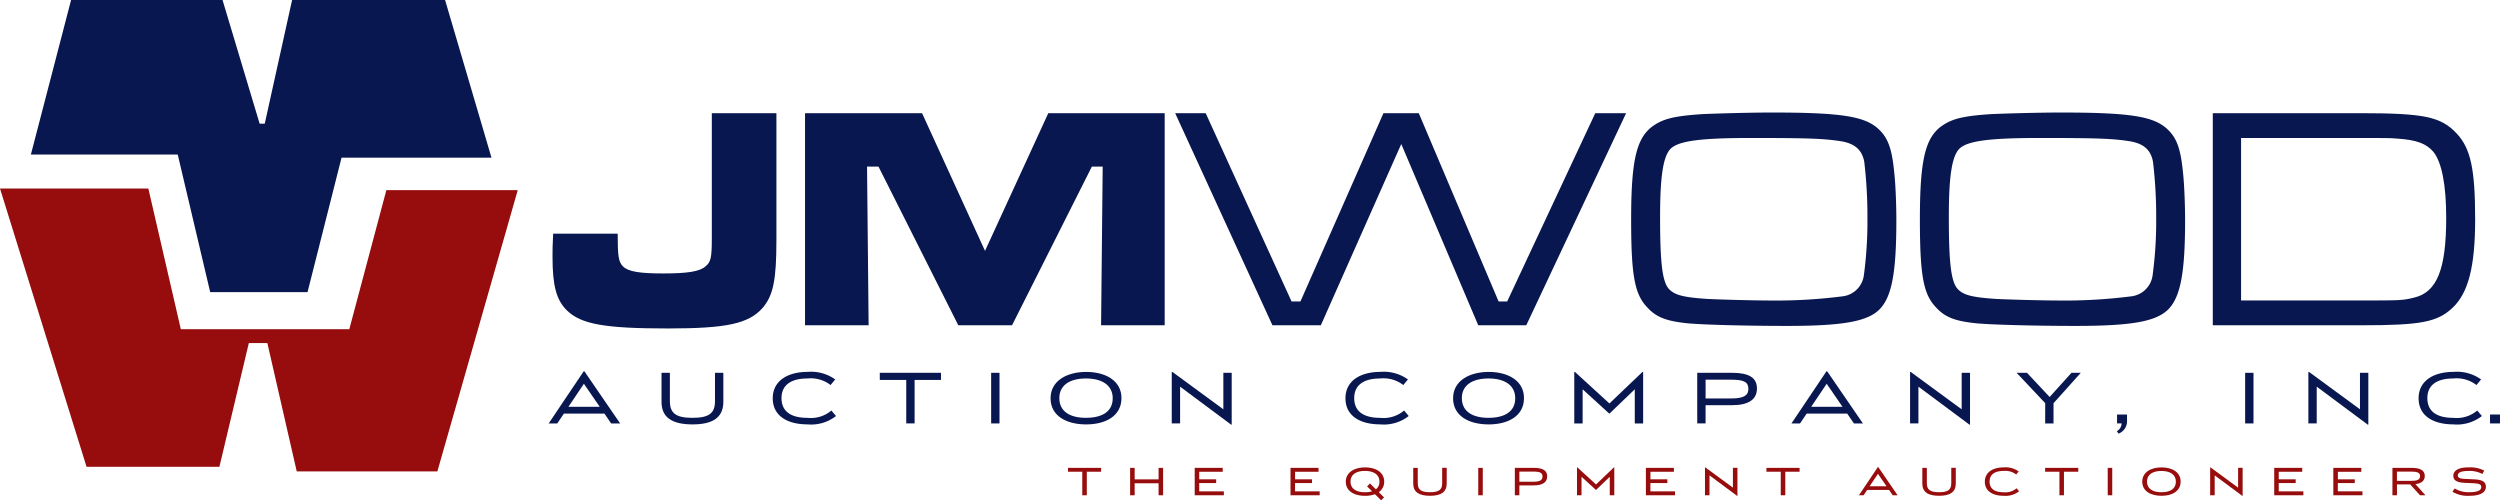 <svg xmlns="http://www.w3.org/2000/svg" width="341" height="68.236" viewBox="0 0 341 68.236"><defs><style>.a{fill:#091750;}.b{fill:#970c0d;}</style></defs><g transform="translate(-652.001 -144)"><g transform="translate(652.001 144)"><g transform="translate(75.363 15.348)"><path class="a" d="M255.551,239.276v17.307c0,5.466-.435,7.547-1.867,9.24-1.91,2.168-4.9,2.819-12.928,2.819-8.587,0-11.841-.564-13.793-2.473-1.43-1.43-1.952-3.338-1.952-7.33,0-.823,0-1.561.089-3.123h8.8c0,3.166.128,3.86.736,4.468.693.694,2.213.954,5.466.954,3.34,0,5.033-.26,5.814-1,.693-.564.824-1.213.824-3.73V239.276Z" transform="translate(-225.011 -239.188)"/><path class="a" d="M303.191,239.276l8.588,18.782,8.632-18.782h15.875v28.933h-8.676l.219-21.645h-1.476l-10.889,21.645h-7.33l-10.885-21.645h-1.562l.216,21.645h-8.674V239.276Z" transform="translate(-252.786 -239.188)"/><path class="a" d="M382.593,239.276l11.712,25.68h1.215l11.322-25.68h4.817l10.887,25.68h1.172l12.014-25.68h4.209l-13.621,28.933h-6.55l-10.5-24.726L398.3,268.209H391.7L378.43,239.276Z" transform="translate(-293.501 -239.188)"/><path class="a" d="M524.618,241.46c1.216,1.172,1.736,2.646,2.041,5.726.174,1.475.3,4.381.3,6.594,0,7.112-.608,10.367-2.211,12.1-1.651,1.737-4.991,2.344-12.757,2.344-5.592,0-12.144-.174-13.836-.392-2.646-.3-3.99-.823-5.2-2.167-1.693-1.779-2.171-4.294-2.171-11.972,0-7.94.7-10.976,2.822-12.624,1.472-1.083,2.95-1.475,6.9-1.735,1.779-.087,6.724-.218,9.412-.218C519.587,239.117,522.754,239.639,524.618,241.46Zm-28.411,2.56c-1.04,1-1.475,3.686-1.475,9.326,0,6.29.3,8.849,1.213,9.847.782.824,1.955,1.128,5.164,1.345,1.518.087,6.376.217,8.24.217a71.88,71.88,0,0,0,10.238-.563,3.322,3.322,0,0,0,2.95-2.95,54.911,54.911,0,0,0,.477-7.591,63.5,63.5,0,0,0-.432-7.808c-.307-1.649-1.3-2.515-3.253-2.82-2.259-.347-4.34-.433-12.149-.433C500.327,242.588,497.334,242.978,496.207,244.019Z" transform="translate(-343.659 -239.117)"/><path class="a" d="M595.765,241.46c1.215,1.172,1.735,2.646,2.04,5.726.175,1.475.3,4.381.3,6.594,0,7.112-.608,10.367-2.21,12.1-1.651,1.737-4.992,2.344-12.757,2.344-5.592,0-12.144-.174-13.835-.392-2.646-.3-3.99-.823-5.2-2.167-1.693-1.779-2.171-4.294-2.171-11.972,0-7.94.695-10.976,2.821-12.624,1.472-1.083,2.949-1.475,6.9-1.735,1.779-.087,6.724-.218,9.412-.218C590.733,239.117,593.9,239.639,595.765,241.46Zm-28.412,2.56c-1.04,1-1.474,3.686-1.474,9.326,0,6.29.3,8.849,1.212,9.847.781.824,1.953,1.128,5.164,1.345,1.518.087,6.376.217,8.241.217a71.87,71.87,0,0,0,10.237-.563,3.322,3.322,0,0,0,2.95-2.95,54.762,54.762,0,0,0,.479-7.591,63.154,63.154,0,0,0-.435-7.808c-.3-1.649-1.3-2.515-3.252-2.82-2.258-.347-4.34-.433-12.148-.433C571.474,242.588,568.482,242.978,567.354,244.019Z" transform="translate(-375.421 -239.117)"/><path class="a" d="M634.1,239.276h19.954c8.935,0,11.147.477,13.316,2.776,1.908,2.038,2.516,4.857,2.516,11.712,0,6.375-.911,10.02-3.081,12.058-2.081,1.952-4.294,2.386-12.449,2.386H634.1Zm20.083,25.548c5.6,0,5.769,0,7.375-.39,3.123-.736,4.379-3.861,4.379-10.888,0-4.468-.6-7.548-1.734-8.979-.954-1.128-2.3-1.649-4.943-1.821-.782-.087-2.041-.087-5.293-.087H637.957v22.165Z" transform="translate(-407.638 -239.188)"/></g><g transform="translate(0)"><path class="a" d="M101.965,211.392h20.658l5.059,16.865h.7l3.729-16.865h20.866l6.33,21.505H138.857l-4.639,18.341H120.94l-4.427-18.767H96.482Z" transform="translate(-92.27 -211.392)"/><path class="b" d="M88.873,257.849h20.235l4.43,19.185h22.98l5.056-18.97h17.919L148.529,296.43H129.348l-4.006-17.5h-2.529L118.8,295.8H100.678Z" transform="translate(-88.873 -232.131)"/></g><g transform="translate(74.843 50.641)"><path class="a" d="M231.676,308.648h-5.535l-.9,1.34h-1.172l4.78-7.116h.089l4.88,7.116h-1.228Zm-4.913-.929h4.27l-2.158-3.143Z" transform="translate(-224.073 -302.872)"/><path class="a" d="M256.111,310.29c-2.788,0-4.238-.941-4.238-3.066v-3.972h1.139v3.85c0,1.616.763,2.291,3.076,2.291s3.077-.664,3.077-2.267v-3.873h1.14v3.95C260.306,309.327,258.9,310.29,256.111,310.29Z" transform="translate(-236.484 -303.042)"/><path class="a" d="M284,303.927c-2.246,0-3.529.908-3.529,2.679,0,1.815,1.283,2.689,3.529,2.689a4.339,4.339,0,0,0,3.276-1l.63.752a5.505,5.505,0,0,1-3.884,1.141c-2.711,0-4.747-1.129-4.747-3.565,0-2.389,2.058-3.595,4.747-3.595a5.648,5.648,0,0,1,3.774,1.029l-.631.764A4.431,4.431,0,0,0,284,303.927Z" transform="translate(-248.716 -302.943)"/><path class="a" d="M305.649,303.252H314v.974H310.4v5.931h-1.14v-5.931h-3.608Z" transform="translate(-260.491 -303.042)"/><path class="a" d="M333.092,303.252h1.139v6.905h-1.139Z" transform="translate(-272.742 -303.042)"/><path class="a" d="M352.59,310.192c-2.657,0-4.858-1.129-4.858-3.565,0-2.389,2.224-3.595,4.858-3.595s4.814,1.183,4.814,3.574C357.4,309.041,355.246,310.192,352.59,310.192Zm-.022-.9c2.224,0,3.641-.874,3.641-2.668,0-1.748-1.417-2.7-3.641-2.7s-3.641.931-3.641,2.679C348.927,308.4,350.343,309.295,352.568,309.295Z" transform="translate(-279.278 -302.943)"/><path class="a" d="M377.691,303.051l6.939,5.09v-4.979h1.139v7.071h-.077l-6.961-5.18v5.014h-1.139v-7.017Z" transform="translate(-292.608 -302.952)"/><path class="a" d="M425.117,303.927c-2.246,0-3.53.908-3.53,2.679,0,1.815,1.283,2.689,3.53,2.689a4.339,4.339,0,0,0,3.276-1l.629.752a5.5,5.5,0,0,1-3.883,1.141c-2.712,0-4.747-1.129-4.747-3.565,0-2.389,2.058-3.595,4.747-3.595a5.648,5.648,0,0,1,3.774,1.029l-.631.764A4.431,4.431,0,0,0,425.117,303.927Z" transform="translate(-311.715 -302.943)"/><path class="a" d="M451.77,310.192c-2.656,0-4.858-1.129-4.858-3.565,0-2.389,2.224-3.595,4.858-3.595s4.814,1.183,4.814,3.574C456.585,309.041,454.426,310.192,451.77,310.192Zm-.022-.9c2.224,0,3.641-.874,3.641-2.668,0-1.748-1.417-2.7-3.641-2.7s-3.642.931-3.642,2.679C448.106,308.4,449.523,309.295,451.748,309.295Z" transform="translate(-323.554 -302.943)"/><path class="a" d="M477.911,310.068h-1.14v-7.017h.1l4.693,4.293,4.5-4.293h.1v7.017h-1.14v-4.659L481.6,308.7h-.087l-3.6-3.287Z" transform="translate(-336.884 -302.952)"/><path class="a" d="M515.216,305.387c0,1.472-1.094,2.281-3.387,2.281H508.21v2.489h-1.139v-6.905h4.758C514.121,303.252,515.216,303.916,515.216,305.387Zm-7.005,1.361h3.5c1.617,0,2.336-.355,2.336-1.306s-.642-1.251-2.336-1.251h-3.5Z" transform="translate(-350.411 -303.042)"/><path class="a" d="M537.893,308.648H532.36l-.9,1.34h-1.172l4.78-7.116h.089l4.88,7.116h-1.228Zm-4.913-.929h4.27l-2.157-3.143Z" transform="translate(-360.777 -302.872)"/><path class="a" d="M559.61,303.051l6.94,5.09v-4.979h1.139v7.071h-.078l-6.961-5.18v5.014h-1.139v-7.017Z" transform="translate(-373.821 -302.952)"/><path class="a" d="M589.667,307.39l-3.9-4.138h1.417l3.088,3.3,2.977-3.3h1.273l-3.719,4.149v2.756h-1.139Z" transform="translate(-385.545 -303.042)"/><path class="a" d="M610.495,313.525h1.361v.908a1.786,1.786,0,0,1-1.161,1.7l-.221-.332a1.279,1.279,0,0,0,.642-1.062h-.621Z" transform="translate(-396.573 -307.628)"/><path class="a" d="M642.073,303.252h1.14v6.905h-1.14Z" transform="translate(-410.679 -303.042)"/><path class="a" d="M657.752,303.051l6.939,5.09v-4.979h1.14v7.071h-.077l-6.961-5.18v5.014h-1.14v-7.017Z" transform="translate(-417.634 -302.952)"/><path class="a" d="M689.539,303.927c-2.246,0-3.53.908-3.53,2.679,0,1.815,1.283,2.689,3.53,2.689a4.339,4.339,0,0,0,3.276-1l.63.752a5.5,5.5,0,0,1-3.883,1.141c-2.712,0-4.748-1.129-4.748-3.565,0-2.389,2.058-3.595,4.748-3.595a5.65,5.65,0,0,1,3.774,1.029l-.632.764A4.43,4.43,0,0,0,689.539,303.927Z" transform="translate(-429.76 -302.943)"/><path class="a" d="M702.412,313.525h1.361v1.218h-1.361Z" transform="translate(-437.616 -307.628)"/></g><g transform="translate(145.67 63.703)"><path class="b" d="M352.018,326.672h4.522v.528h-1.952v3.21h-.617V327.2h-1.953Z" transform="translate(-352.018 -326.559)"/><path class="b" d="M367.335,326.672h.617v1.57h3.264v-1.57h.617v3.738h-.617v-1.635h-3.264v1.635h-.617Z" transform="translate(-358.856 -326.559)"/><path class="b" d="M386.175,328.235v.51h-2.312v1.133h3.361v.533h-3.977v-3.738h3.822v.533h-3.205v1.03Z" transform="translate(-365.959 -326.559)"/><path class="b" d="M409.783,328.235v.51h-2.312v1.133h3.36v.533h-3.977v-3.738h3.822v.533h-3.2v1.03Z" transform="translate(-376.498 -326.559)"/><path class="b" d="M424.974,329.936l.719.707-.389.4-.851-.832a3.836,3.836,0,0,1-1.347.221c-1.438,0-2.628-.61-2.628-1.929,0-1.294,1.2-1.947,2.628-1.947s2.606.642,2.606,1.935A1.693,1.693,0,0,1,424.974,329.936Zm-1.881.007a3.1,3.1,0,0,0,.964-.133l-.676-.664.389-.4.809.8a1.251,1.251,0,0,0,.485-1.049c0-.947-.767-1.46-1.971-1.46s-1.97.5-1.97,1.449C421.123,329.458,421.89,329.944,423.093,329.944Z" transform="translate(-382.58 -326.505)"/><path class="b" d="M439.386,330.481c-1.51,0-2.294-.508-2.294-1.659v-2.151h.617v2.084c0,.876.413,1.241,1.666,1.241s1.664-.36,1.664-1.228v-2.1h.617v2.138C441.656,329.96,440.9,330.481,439.386,330.481Z" transform="translate(-389.997 -326.559)"/><path class="b" d="M453.112,326.672h.617v3.738h-.617Z" transform="translate(-397.149 -326.559)"/><path class="b" d="M466.537,327.828c0,.8-.593,1.234-1.833,1.234h-1.959v1.347h-.617v-3.738H464.7C465.944,326.672,466.537,327.031,466.537,327.828Zm-3.792.736h1.894c.874,0,1.263-.192,1.263-.706s-.347-.678-1.263-.678h-1.894Z" transform="translate(-401.174 -326.559)"/><path class="b" d="M478.06,330.362h-.617v-3.8h.054l2.541,2.323,2.437-2.323h.055v3.8h-.617v-2.521l-1.857,1.779h-.048l-1.947-1.779Z" transform="translate(-408.011 -326.511)"/><path class="b" d="M497.346,328.235v.51h-2.313v1.133h3.361v.533h-3.977v-3.738h3.821v.533h-3.2v1.03Z" transform="translate(-415.588 -326.559)"/><path class="b" d="M509.031,326.565l3.757,2.755v-2.7h.617v3.828h-.042l-3.768-2.8v2.713h-.617v-3.8Z" transform="translate(-422.089 -326.511)"/><path class="b" d="M524.122,326.672h4.522v.528h-1.951v3.21h-.618V327.2h-1.952Z" transform="translate(-428.85 -326.559)"/><path class="b" d="M551.023,329.594h-2.994l-.485.725h-.635l2.587-3.851h.047l2.642,3.851h-.665Zm-2.659-.5h2.312l-1.168-1.7Z" transform="translate(-439.022 -326.468)"/><path class="b" d="M564.825,330.481c-1.51,0-2.295-.508-2.295-1.659v-2.151h.617v2.084c0,.876.414,1.241,1.666,1.241s1.665-.36,1.665-1.228v-2.1h.617v2.138C567.094,329.96,566.333,330.481,564.825,330.481Z" transform="translate(-445.996 -326.559)"/><path class="b" d="M580.493,327.039c-1.216,0-1.911.49-1.911,1.449,0,.982.7,1.456,1.911,1.456a2.348,2.348,0,0,0,1.773-.54l.341.407a2.976,2.976,0,0,1-2.1.617c-1.468,0-2.569-.61-2.569-1.929,0-1.294,1.114-1.947,2.569-1.947a3.062,3.062,0,0,1,2.043.557l-.342.414A2.4,2.4,0,0,0,580.493,327.039Z" transform="translate(-452.874 -326.505)"/><path class="b" d="M592.787,326.672h4.522v.528h-1.952v3.21h-.617V327.2h-1.953Z" transform="translate(-459.504 -326.559)"/><path class="b" d="M608.215,326.672h.616v3.738h-.616Z" transform="translate(-466.391 -326.559)"/><path class="b" d="M619.349,330.428c-1.438,0-2.628-.61-2.628-1.929,0-1.294,1.2-1.947,2.628-1.947s2.607.642,2.607,1.935C621.956,329.806,620.787,330.428,619.349,330.428Zm-.012-.484c1.2,0,1.971-.474,1.971-1.445,0-.947-.767-1.46-1.971-1.46s-1.97.5-1.97,1.449C617.367,329.458,618.134,329.944,619.338,329.944Z" transform="translate(-470.188 -326.505)"/><path class="b" d="M633.509,326.565l3.757,2.755v-2.7h.617v3.828h-.042l-3.769-2.8v2.713h-.617v-3.8Z" transform="translate(-477.659 -326.511)"/><path class="b" d="M652.167,328.235v.51h-2.312v1.133h3.361v.533h-3.977v-3.738h3.822v.533h-3.205v1.03Z" transform="translate(-484.705 -326.559)"/><path class="b" d="M666.727,328.235v.51h-2.312v1.133h3.36v.533H663.8v-3.738h3.821v.533h-3.2v1.03Z" transform="translate(-491.205 -326.559)"/><path class="b" d="M682.128,330.41l-1.348-1.485h-1.8v1.485h-.617v-3.738h2.612c1.18,0,1.8.33,1.8,1.114,0,.635-.443,1.006-1.276,1.108l1.371,1.516Zm-3.151-1.965h1.93c.813,0,1.227-.144,1.227-.634s-.372-.63-1.227-.63h-1.93Z" transform="translate(-497.706 -326.559)"/><path class="b" d="M695.978,328.715l-1.179-.055c-.972-.053-1.528-.292-1.528-.97,0-.736.773-1.138,2.049-1.138a4.207,4.207,0,0,1,2.162.438l-.251.467a3.644,3.644,0,0,0-1.911-.414c-.977,0-1.438.216-1.438.6,0,.346.323.456,1.012.484l1.179.054c.989.049,1.637.241,1.637,1.019,0,.88-.984,1.227-2.2,1.227a4.151,4.151,0,0,1-2.367-.55l.312-.45a3.641,3.641,0,0,0,2.055.509c1.114,0,1.568-.281,1.568-.688S696.745,328.751,695.978,328.715Z" transform="translate(-504.306 -326.505)"/></g></g></g></svg>